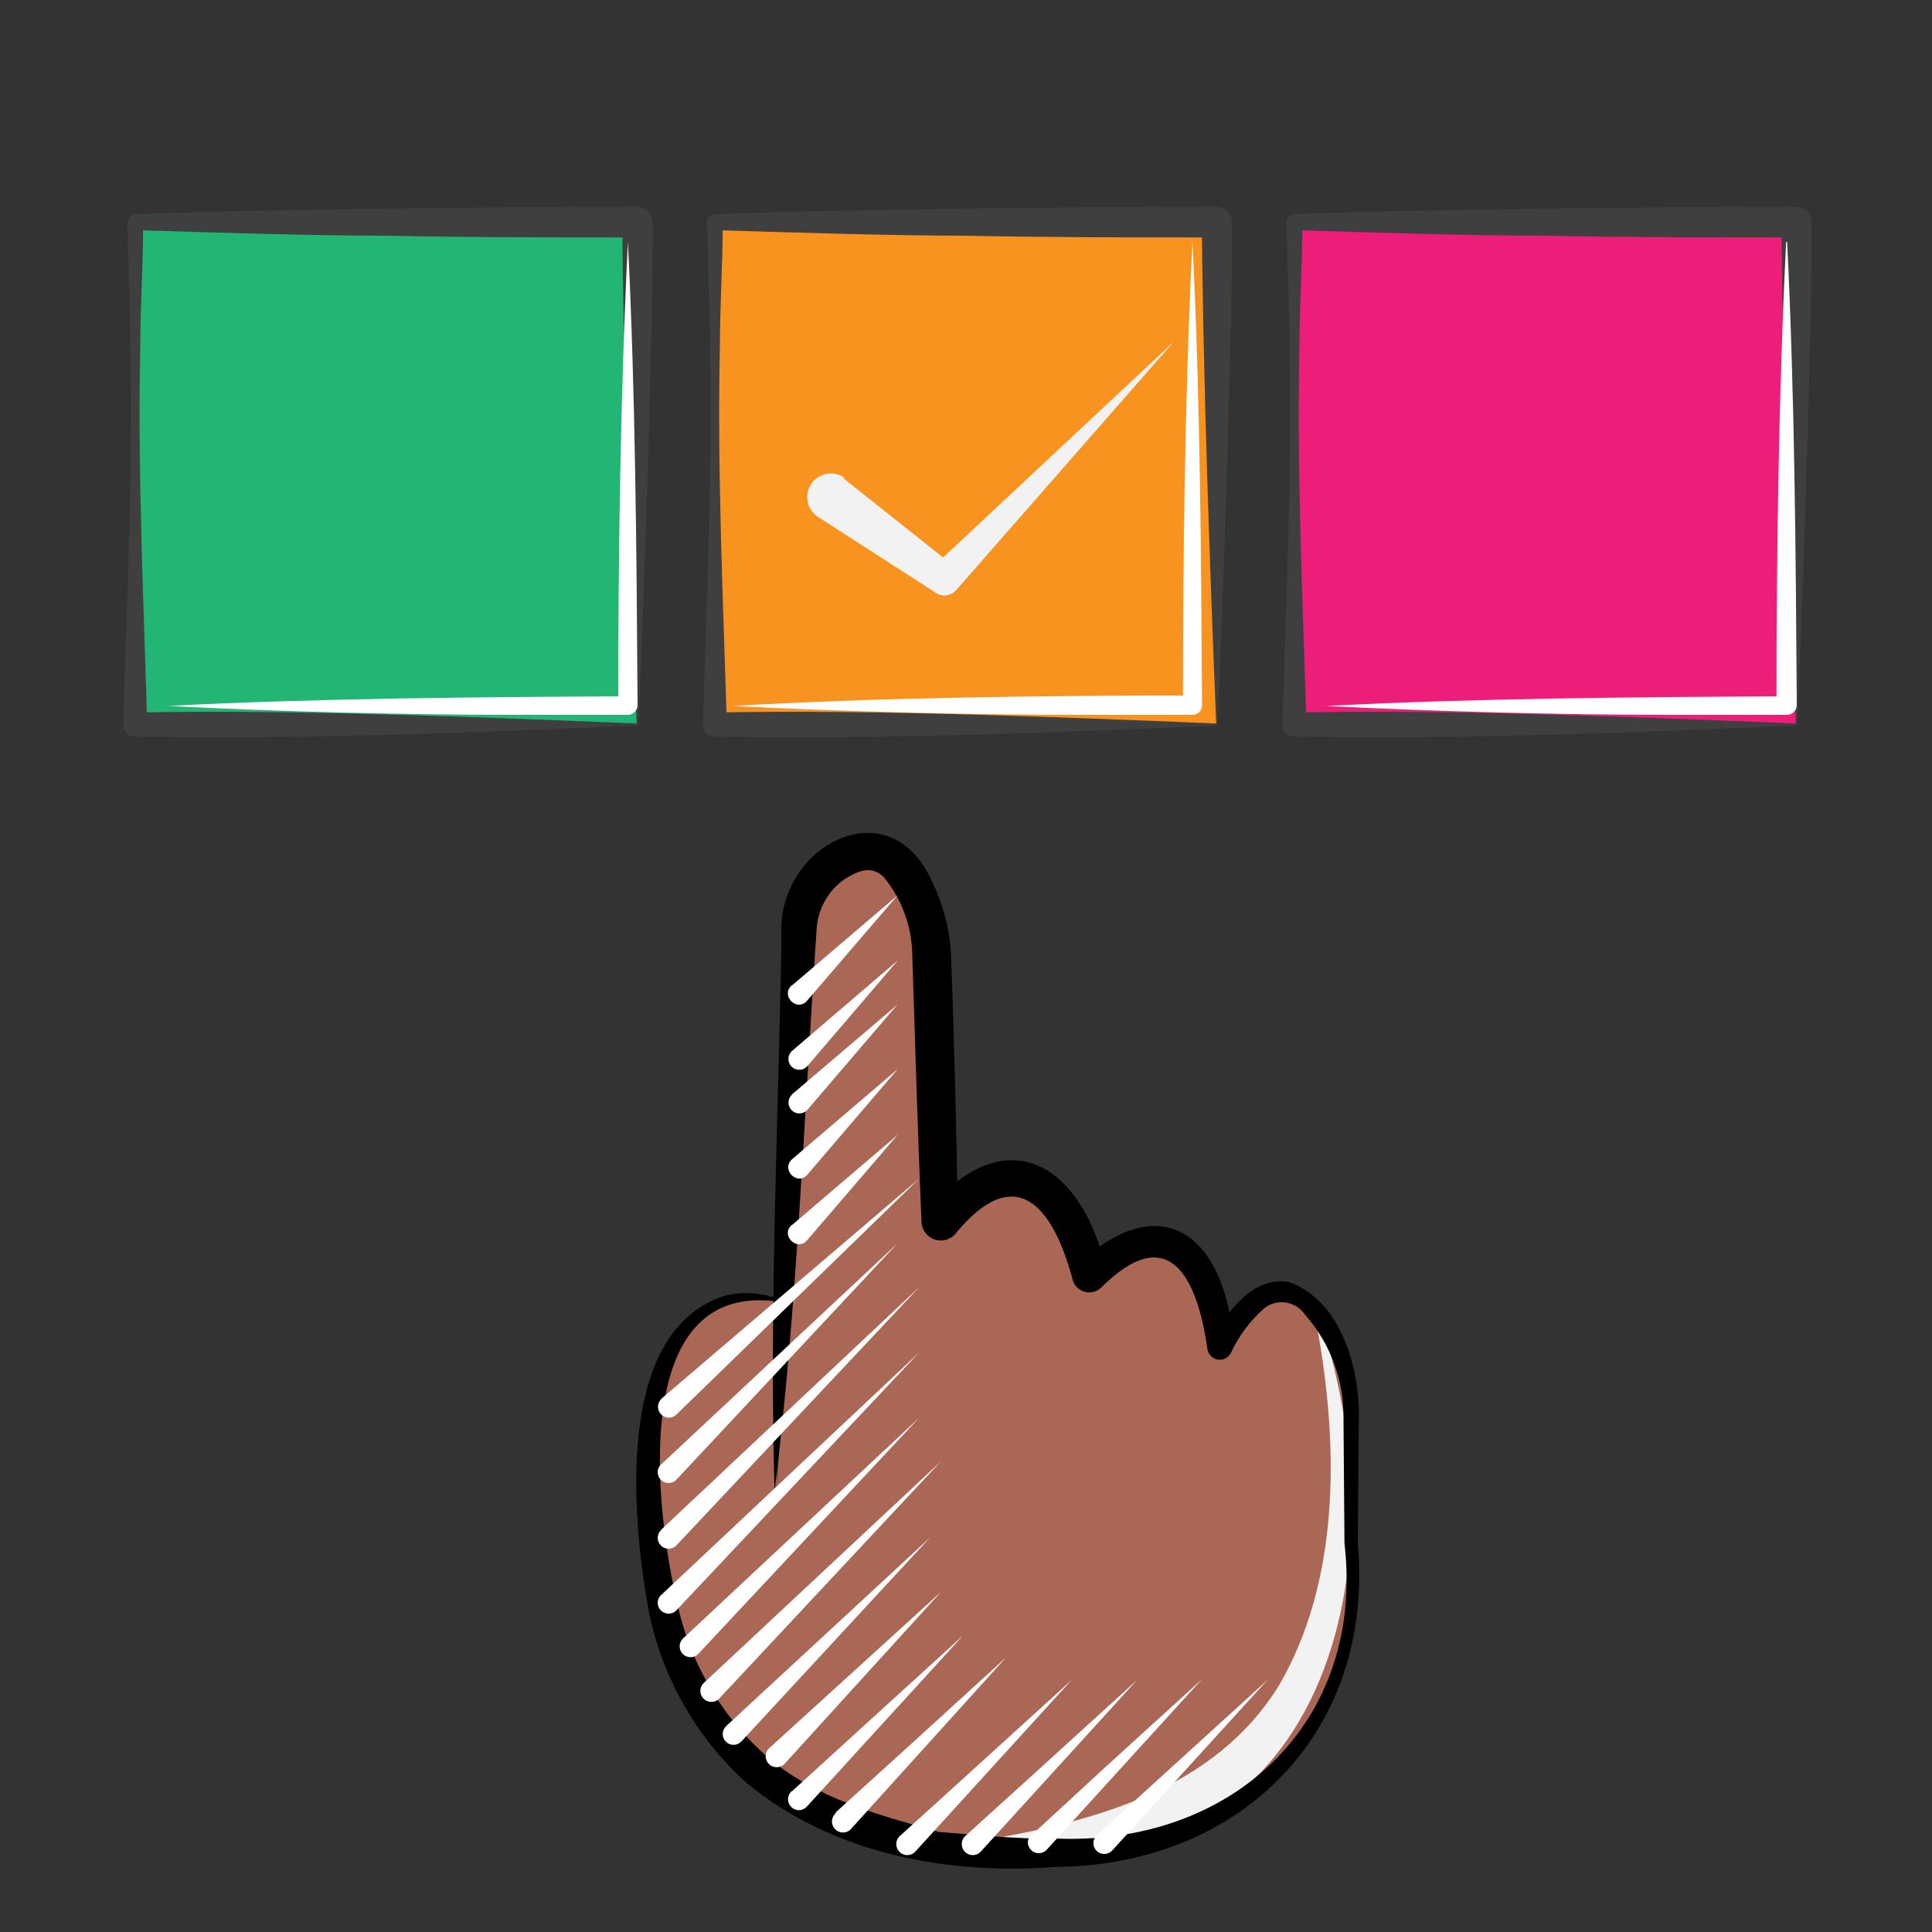 <svg width="80" height="80" viewBox="0 0 80 80" fill="none" xmlns="http://www.w3.org/2000/svg">
<rect x="0" y="0" width="80" height="80" fill="#333333" stroke="none"/>
<path d="M26.4 9.2H5.6V30H26.4V9.2Z" fill="#22B573"/>
<path d="M26.44 30.04C23.888 30.16 18.736 30.36 16.176 30.424C12.68 30.512 9.128 30.568 5.6 30.496C5.534 30.498 5.469 30.486 5.407 30.462C5.346 30.438 5.291 30.402 5.244 30.355C5.198 30.309 5.161 30.253 5.137 30.192C5.113 30.131 5.102 30.065 5.104 30C5.256 24.8 5.504 19.6 5.392 14.4C5.392 12.664 5.312 10.936 5.272 9.2C5.272 9.157 5.28 9.114 5.297 9.074C5.313 9.034 5.337 8.998 5.368 8.968C5.398 8.937 5.434 8.913 5.474 8.897C5.514 8.88 5.557 8.872 5.6 8.872C8.608 8.744 12.96 8.696 16 8.64C19.472 8.6 22.944 8.552 26.4 8.568C26.482 8.568 26.564 8.584 26.64 8.616C26.717 8.648 26.786 8.694 26.844 8.753C26.902 8.812 26.948 8.882 26.979 8.958C27.009 9.035 27.025 9.117 27.024 9.2C27.024 10.968 27.024 12.744 26.952 14.504C26.856 19.12 26.64 25.432 26.432 30.04H26.44ZM26.36 29.96C26.112 23.992 25.8 15.088 25.768 9.2L26.4 9.832C22.936 9.832 19.464 9.832 16 9.76C12.936 9.76 8.616 9.624 5.6 9.528L5.928 9.2C5.928 10.936 5.808 12.664 5.808 14.4C5.696 19.6 5.944 24.8 6.096 30L5.6 29.504C12.272 29.376 19.656 29.688 26.4 29.96H26.36Z" fill="#3F3F3F"/>
<path d="M26 10C26.312 16.296 26.36 22.88 26.4 29.2C26.398 29.305 26.355 29.406 26.281 29.481C26.206 29.555 26.106 29.598 26 29.6H21.24C16.664 29.6 11.528 29.464 6.952 29.232C13.104 28.912 19.832 28.864 26 28.832L25.6 29.232C25.6 22.904 25.688 16.336 26 10.032V10Z" fill="white"/>
<path d="M50.4 9.2H29.6V30H50.4V9.2Z" fill="#F7931E"/>
<path d="M50.44 30.04C47.888 30.16 42.736 30.36 40.176 30.424C36.68 30.512 33.128 30.568 29.6 30.496C29.534 30.498 29.469 30.486 29.407 30.462C29.346 30.438 29.291 30.402 29.244 30.355C29.198 30.309 29.161 30.253 29.137 30.192C29.113 30.131 29.102 30.065 29.104 30C29.256 24.8 29.504 19.6 29.392 14.4C29.392 12.664 29.312 10.936 29.272 9.2C29.272 9.115 29.304 9.034 29.362 8.973C29.42 8.912 29.5 8.876 29.584 8.872C32.592 8.744 36.944 8.696 39.984 8.64C43.456 8.6 46.928 8.552 50.384 8.568C50.466 8.568 50.548 8.584 50.624 8.616C50.701 8.648 50.77 8.694 50.828 8.753C50.886 8.812 50.932 8.882 50.963 8.958C50.993 9.035 51.009 9.117 51.008 9.2C51.008 10.968 51.008 12.744 50.936 14.504C50.84 19.12 50.624 25.432 50.416 30.04H50.44ZM50.36 29.96C50.112 23.992 49.8 15.088 49.768 9.2L50.4 9.832C46.936 9.832 43.464 9.832 40 9.76C36.936 9.76 32.616 9.624 29.6 9.528L29.928 9.2C29.928 10.936 29.808 12.664 29.808 14.4C29.696 19.6 29.944 24.8 30.096 30L29.6 29.504C36.272 29.376 43.656 29.688 50.4 29.96H50.36Z" fill="#3F3F3F"/>
<path d="M34.937 19.816L39.481 23.424L38.601 23.504L48.609 14.144L39.577 24.456C39.476 24.562 39.342 24.631 39.196 24.651C39.051 24.672 38.903 24.642 38.777 24.568L38.721 24.528L33.841 21.384C33.736 21.309 33.646 21.215 33.577 21.107C33.509 20.998 33.462 20.877 33.44 20.75C33.418 20.624 33.421 20.494 33.45 20.369C33.478 20.243 33.531 20.125 33.605 20.02C33.679 19.915 33.773 19.825 33.881 19.756C33.99 19.688 34.111 19.641 34.238 19.619C34.364 19.597 34.494 19.6 34.62 19.629C34.745 19.657 34.864 19.709 34.969 19.784L34.937 19.816Z" fill="#F2F2F2"/>
<path d="M49.376 10C49.696 16.296 49.736 22.88 49.776 29.2C49.776 29.306 49.734 29.408 49.659 29.483C49.584 29.558 49.482 29.6 49.376 29.6H44.616C40.04 29.6 34.904 29.464 30.336 29.232C36.48 28.88 43.2 28.8 49.376 28.8L48.984 29.2C48.984 22.872 49.064 16.304 49.376 10Z" fill="white"/>
<path d="M74.4 9.2H53.6V30H74.4V9.2Z" fill="#ED1E79"/>
<path d="M74.44 30.04C71.888 30.16 66.736 30.36 64.176 30.424C60.68 30.512 57.128 30.568 53.6 30.496C53.534 30.498 53.469 30.486 53.407 30.462C53.346 30.438 53.291 30.402 53.244 30.355C53.198 30.309 53.161 30.253 53.137 30.192C53.113 30.131 53.102 30.065 53.104 30C53.256 24.8 53.504 19.6 53.392 14.4C53.392 12.664 53.312 10.936 53.272 9.2C53.272 9.115 53.304 9.034 53.362 8.973C53.42 8.912 53.5 8.876 53.584 8.872C56.592 8.744 60.944 8.696 63.984 8.64C67.456 8.6 70.928 8.552 74.384 8.568C74.466 8.568 74.548 8.584 74.624 8.616C74.701 8.648 74.77 8.694 74.828 8.753C74.886 8.812 74.932 8.882 74.963 8.958C74.993 9.035 75.009 9.117 75.008 9.2C75.008 10.968 75.008 12.744 74.936 14.504C74.84 19.12 74.624 25.432 74.416 30.04H74.44ZM74.36 29.96C74.112 23.992 73.8 15.088 73.768 9.2L74.4 9.832C70.936 9.832 67.464 9.832 64 9.76C60.936 9.76 56.616 9.624 53.6 9.528L53.928 9.2C53.928 10.936 53.808 12.664 53.808 14.4C53.696 19.6 53.944 24.8 54.096 30L53.6 29.504C60.272 29.376 67.656 29.688 74.4 29.96H74.36Z" fill="#3F3F3F"/>
<path d="M74 10C74.312 16.296 74.36 22.88 74.4 29.2C74.398 29.305 74.355 29.406 74.281 29.481C74.206 29.555 74.106 29.598 74 29.6H69.2C64.624 29.6 59.488 29.464 54.912 29.232C61.064 28.912 67.792 28.864 73.96 28.832L73.56 29.232C73.56 22.904 73.648 16.336 73.96 10.032L74 10Z" fill="white"/>
<path d="M32.176 53.816C32.176 53.816 26.096 51.84 26.968 63.2C27.84 74.56 35.424 75.536 38.672 76.52C40.992 76.777 43.331 76.806 45.656 76.608C51.56 76.08 56 71.44 56 66.04V58.576C56.008 57.361 55.693 56.166 55.088 55.112C54.16 53.512 52.576 52.168 50.584 55.792C50.584 55.792 50.04 48.392 45.168 52.832C45.168 52.832 43.568 45.432 39.016 50.632L38.704 40C38.69 39.006 38.486 38.023 38.104 37.104C37.576 35.912 36.64 34.704 35.056 35.504C34.514 35.783 34.055 36.201 33.727 36.715C33.399 37.23 33.215 37.823 33.192 38.432L32.176 61.712" fill="#AB6755"/>
<path d="M54.808 55.072C58.24 66.096 54.112 78.992 40.408 76.432C40.312 76.432 40.312 76.264 40.408 76.256C45.256 75.456 50.288 74.128 52.968 69.776C55.472 65.464 55.432 59.976 54.568 55.12C54.568 55.016 54.712 54.96 54.744 55.072H54.808Z" fill="#F2F2F2"/>
<path d="M32.152 53.888C25.984 53.088 27.152 62.616 28.04 66.368C28.57 68.868 29.902 71.126 31.832 72.8C33.856 74.488 36.328 75.136 38.872 75.856C39.896 75.928 42.232 76.176 43.672 76.128C50.96 76.456 56.536 71.376 55.672 63.904L55.632 58.832C55.679 57.215 55.106 55.642 54.032 54.432C53.942 54.298 53.825 54.185 53.688 54.099C53.551 54.014 53.398 53.957 53.239 53.934C53.079 53.91 52.917 53.921 52.761 53.964C52.606 54.007 52.461 54.082 52.336 54.184C51.758 54.696 51.292 55.323 50.968 56.024C50.905 56.145 50.797 56.237 50.666 56.279C50.536 56.321 50.394 56.31 50.272 56.248C50.193 56.205 50.126 56.143 50.077 56.068C50.028 55.992 49.999 55.906 49.992 55.816C49.56 52.872 48.392 50.52 45.576 53.336C45.486 53.416 45.376 53.473 45.258 53.499C45.14 53.525 45.017 53.521 44.901 53.487C44.784 53.452 44.679 53.389 44.594 53.302C44.51 53.216 44.448 53.109 44.416 52.992C43.616 49.976 42.064 48.008 39.528 51.128C39.421 51.237 39.284 51.314 39.135 51.347C38.985 51.381 38.829 51.372 38.685 51.319C38.541 51.267 38.415 51.175 38.322 51.053C38.229 50.931 38.173 50.785 38.16 50.632C38 46.952 37.896 43.184 37.776 39.56C37.762 38.367 37.338 37.214 36.576 36.296C36.064 35.832 35.552 36.048 34.976 36.4C34.64 36.635 34.361 36.942 34.161 37.3C33.96 37.657 33.842 38.055 33.816 38.464C33.288 46.2 33.016 54.144 32.072 61.768C31.856 54.424 32.208 46.856 32.352 39.44V38.744V38.4C32.432 34.92 36.848 32.664 38.576 36.464C39.035 37.391 39.307 38.4 39.376 39.432C39.52 43.216 39.6 46.864 39.672 50.592L38.4 50.112C41.76 46.184 44.856 48.296 45.832 52.68L44.672 52.312C48.344 48.952 50.856 51.512 51.072 55.752L50.096 55.544C50.768 54.448 51.792 52.816 53.384 53.088C55.6 53.888 56.336 56.832 56.264 58.848L56.224 63.92C56.92 71.672 51.424 77.24 43.72 77.304C39.272 77.648 34.488 76.776 30.92 73.832C28.817 71.938 27.387 69.411 26.848 66.632C26.176 62.84 25.424 55.08 30.048 53.64C30.73 53.487 31.44 53.52 32.104 53.736C32.114 53.739 32.122 53.744 32.13 53.751C32.138 53.757 32.144 53.765 32.148 53.774C32.153 53.783 32.155 53.793 32.156 53.803C32.157 53.813 32.155 53.823 32.152 53.832C32.149 53.842 32.144 53.85 32.138 53.858C32.131 53.865 32.123 53.871 32.114 53.876C32.105 53.88 32.096 53.883 32.086 53.884C32.076 53.884 32.066 53.883 32.056 53.88L32.152 53.888Z" fill="black"/>
<path d="M31.881 72.36L34.785 69.72L38.961 65.92L32.521 73C32.481 73.051 32.431 73.093 32.374 73.123C32.316 73.153 32.254 73.171 32.189 73.175C32.125 73.179 32.06 73.169 32 73.146C31.939 73.123 31.884 73.088 31.839 73.042C31.793 72.996 31.758 72.942 31.735 72.881C31.712 72.821 31.702 72.756 31.706 72.692C31.71 72.627 31.728 72.564 31.758 72.507C31.788 72.45 31.83 72.4 31.881 72.36Z" fill="white"/>
<path d="M32.8 74.168L35.704 71.52L39.88 67.72L33.416 74.8C33.376 74.846 33.326 74.884 33.271 74.91C33.215 74.937 33.155 74.952 33.094 74.954C33.032 74.956 32.971 74.946 32.914 74.923C32.856 74.901 32.805 74.867 32.761 74.823C32.718 74.779 32.684 74.728 32.661 74.67C32.639 74.613 32.628 74.552 32.63 74.49C32.632 74.429 32.647 74.369 32.674 74.313C32.7 74.258 32.738 74.208 32.784 74.168H32.8Z" fill="white"/>
<path d="M34.585 75.064L37.497 72.424L41.665 68.624L35.265 75.704C35.225 75.755 35.175 75.797 35.118 75.827C35.061 75.857 34.998 75.875 34.933 75.879C34.869 75.883 34.804 75.873 34.744 75.85C34.683 75.827 34.629 75.792 34.583 75.746C34.537 75.7 34.502 75.645 34.479 75.585C34.456 75.525 34.446 75.46 34.45 75.396C34.454 75.331 34.472 75.268 34.502 75.211C34.532 75.154 34.574 75.104 34.625 75.064H34.585Z" fill="white"/>
<path d="M37.289 76L40.201 73.36L44.377 69.56L37.929 76.64C37.889 76.691 37.839 76.733 37.782 76.763C37.725 76.793 37.662 76.811 37.597 76.814C37.533 76.818 37.468 76.809 37.408 76.786C37.347 76.763 37.292 76.727 37.247 76.682C37.201 76.636 37.166 76.581 37.143 76.521C37.12 76.46 37.11 76.396 37.114 76.331C37.118 76.267 37.136 76.204 37.166 76.147C37.196 76.09 37.238 76.039 37.289 76Z" fill="white"/>
<path d="M32.801 50.721L37.177 46.984L33.417 51.361C33.001 51.84 32.305 51.145 32.785 50.721H32.801Z" fill="white"/>
<path d="M32.8 48L37.176 44.264L33.432 48.64C33.016 49.12 32.32 48.424 32.8 48Z" fill="white"/>
<path d="M32.8 45.312L37.16 41.6L33.416 45.976C33.331 46.059 33.217 46.106 33.097 46.105C32.978 46.105 32.864 46.057 32.78 45.972C32.696 45.887 32.65 45.772 32.65 45.653C32.651 45.534 32.699 45.419 32.784 45.336L32.8 45.312Z" fill="white"/>
<path d="M32.801 43.512L37.177 39.768L33.433 44.144C33.392 44.19 33.343 44.228 33.288 44.254C33.232 44.281 33.172 44.295 33.11 44.298C33.049 44.3 32.988 44.289 32.93 44.267C32.873 44.244 32.821 44.21 32.778 44.167C32.734 44.123 32.7 44.071 32.678 44.014C32.655 43.957 32.645 43.896 32.647 43.834C32.649 43.773 32.664 43.712 32.69 43.657C32.717 43.602 32.754 43.552 32.801 43.512Z" fill="white"/>
<path d="M32.801 40.8L37.177 37.064L33.417 41.44C33.001 41.92 32.305 41.224 32.785 40.8H32.801Z" fill="white"/>
<path d="M40 76L42.912 73.36L47.088 69.56L40.64 76.64C40.6 76.691 40.55 76.733 40.493 76.763C40.436 76.793 40.373 76.811 40.308 76.814C40.244 76.818 40.179 76.809 40.119 76.786C40.058 76.763 40.004 76.727 39.958 76.682C39.912 76.636 39.877 76.581 39.854 76.521C39.831 76.46 39.821 76.396 39.825 76.331C39.829 76.267 39.847 76.204 39.877 76.147C39.907 76.09 39.949 76.039 40 76Z" fill="white"/>
<path d="M42.704 76L45.6 73.328L49.776 69.528L43.328 76.608C43.286 76.65 43.236 76.683 43.182 76.705C43.127 76.727 43.069 76.739 43.009 76.738C42.95 76.738 42.892 76.726 42.837 76.703C42.783 76.68 42.734 76.647 42.692 76.604C42.651 76.562 42.618 76.513 42.596 76.458C42.573 76.403 42.562 76.345 42.562 76.286C42.563 76.227 42.575 76.168 42.598 76.114C42.621 76.059 42.654 76.01 42.696 75.968L42.704 76Z" fill="white"/>
<path d="M45.408 76L48.312 73.36L52.488 69.56L46.04 76.64C45.998 76.681 45.948 76.714 45.894 76.736C45.839 76.758 45.78 76.77 45.721 76.769C45.662 76.769 45.604 76.757 45.549 76.734C45.495 76.711 45.446 76.678 45.404 76.636C45.363 76.594 45.33 76.544 45.308 76.489C45.285 76.434 45.274 76.376 45.274 76.317C45.275 76.258 45.287 76.199 45.31 76.145C45.333 76.091 45.366 76.041 45.408 76Z" fill="white"/>
<path d="M30.08 71.464L38.512 63.664L30.712 72.096C30.672 72.142 30.622 72.18 30.567 72.207C30.511 72.233 30.451 72.248 30.39 72.25C30.328 72.252 30.267 72.242 30.21 72.219C30.152 72.197 30.101 72.163 30.057 72.119C30.014 72.076 29.98 72.024 29.957 71.966C29.934 71.909 29.924 71.848 29.926 71.787C29.928 71.725 29.943 71.665 29.97 71.609C29.996 71.554 30.034 71.504 30.08 71.464Z" fill="white"/>
<path d="M28.272 67.856L38.064 58.704L28.912 68.488C28.871 68.53 28.821 68.563 28.767 68.586C28.713 68.609 28.654 68.621 28.595 68.622C28.536 68.622 28.477 68.611 28.423 68.588C28.368 68.566 28.318 68.534 28.276 68.492C28.234 68.451 28.201 68.401 28.178 68.347C28.155 68.292 28.143 68.234 28.143 68.175C28.142 68.116 28.154 68.057 28.176 68.002C28.198 67.948 28.231 67.898 28.272 67.856Z" fill="white"/>
<path d="M27.376 66.048L38.064 56L28 66.688C27.958 66.73 27.908 66.762 27.854 66.785C27.799 66.807 27.74 66.818 27.681 66.818C27.622 66.817 27.564 66.805 27.509 66.782C27.455 66.76 27.406 66.726 27.364 66.684C27.323 66.642 27.29 66.592 27.267 66.537C27.245 66.483 27.234 66.424 27.234 66.365C27.235 66.306 27.247 66.248 27.27 66.193C27.293 66.139 27.326 66.09 27.368 66.048H27.376Z" fill="white"/>
<path d="M27.376 63.344L38.064 53.296L28 64C27.958 64.041 27.908 64.074 27.854 64.097C27.799 64.119 27.74 64.13 27.681 64.13C27.622 64.129 27.564 64.117 27.509 64.094C27.455 64.072 27.406 64.038 27.364 63.996C27.323 63.954 27.29 63.904 27.267 63.849C27.245 63.795 27.234 63.736 27.234 63.677C27.235 63.618 27.247 63.56 27.27 63.505C27.293 63.451 27.326 63.401 27.368 63.36L27.376 63.344Z" fill="white"/>
<path d="M27.376 60.64L37.16 51.488L28 61.28C27.958 61.322 27.908 61.355 27.854 61.377C27.799 61.399 27.74 61.41 27.681 61.41C27.622 61.41 27.564 61.398 27.509 61.375C27.455 61.352 27.406 61.318 27.364 61.276C27.323 61.234 27.29 61.185 27.267 61.13C27.245 61.075 27.234 61.017 27.234 60.958C27.235 60.898 27.247 60.84 27.27 60.786C27.293 60.731 27.326 60.682 27.368 60.64H27.376Z" fill="white"/>
<path d="M27.384 57.92L38.064 48.8L28 58.584C27.957 58.624 27.906 58.655 27.85 58.675C27.794 58.695 27.735 58.704 27.677 58.702C27.617 58.699 27.559 58.685 27.506 58.66C27.452 58.635 27.404 58.6 27.364 58.556C27.324 58.513 27.293 58.461 27.273 58.406C27.253 58.35 27.244 58.291 27.247 58.232C27.249 58.173 27.263 58.115 27.288 58.062C27.313 58.008 27.349 57.96 27.392 57.92H27.384Z" fill="white"/>
<path d="M29.177 69.656L38.961 60.512L29.817 70.296C29.777 70.347 29.727 70.389 29.67 70.419C29.612 70.449 29.549 70.467 29.485 70.471C29.421 70.475 29.356 70.465 29.296 70.442C29.235 70.419 29.18 70.384 29.134 70.338C29.089 70.292 29.053 70.238 29.03 70.177C29.008 70.117 28.998 70.052 29.002 69.988C29.006 69.923 29.023 69.86 29.054 69.803C29.084 69.746 29.126 69.696 29.177 69.656Z" fill="white"/>
</svg>
